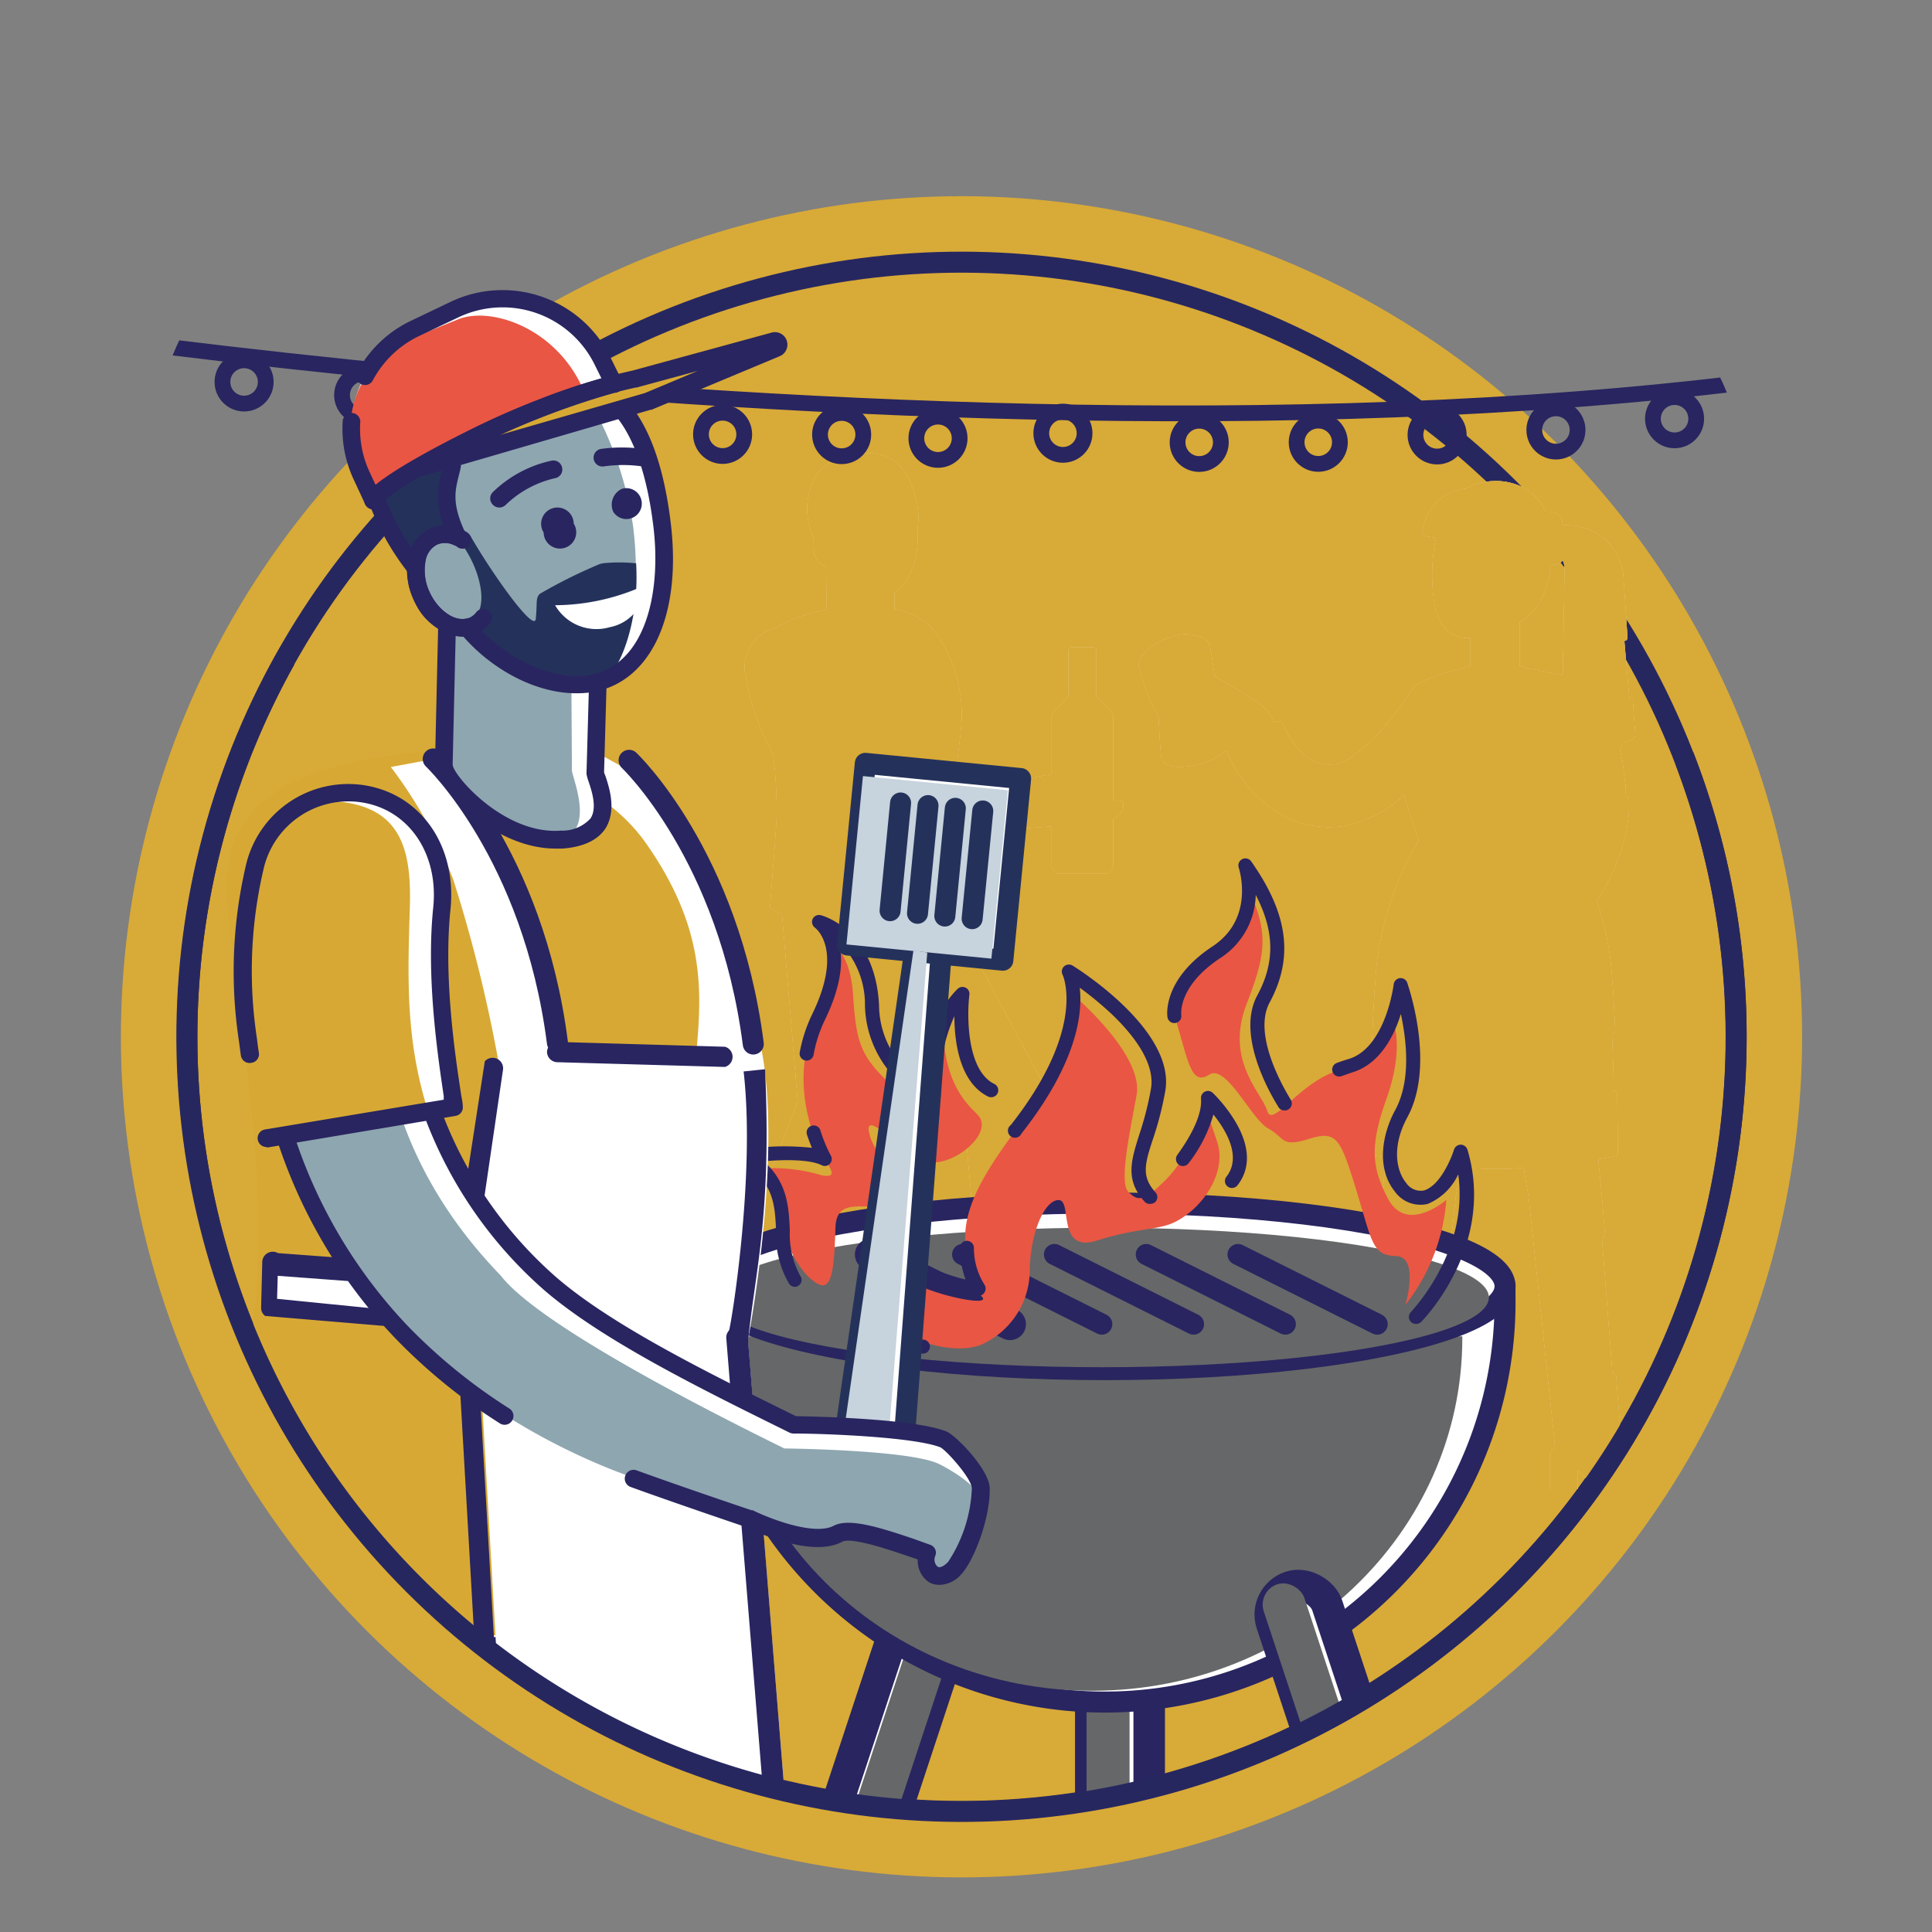 <svg xmlns="http://www.w3.org/2000/svg" xmlns:xlink="http://www.w3.org/1999/xlink" viewBox="0 0 183.87 183.87"><rect x="0" y="0" width="183.87" height="183.87" fill="#808080" stroke="none"/><defs><style>.cls-1,.cls-11,.cls-12,.cls-22,.cls-23,.cls-26,.cls-27,.cls-9{fill:none;}.cls-2{isolation:isolate;}.cls-3{clip-path:url(#clip-path);}.cls-14,.cls-16,.cls-17,.cls-18,.cls-24,.cls-4{fill:#fff;}.cls-5{fill:#7b8a98;}.cls-6{fill:#292561;}.cls-7,.cls-8{fill:#d8aa37;}.cls-15,.cls-25,.cls-8{mix-blend-mode:multiply;}.cls-9{stroke:#272760;}.cls-12,.cls-14,.cls-16,.cls-9{stroke-miterlimit:10;}.cls-16,.cls-17,.cls-24,.cls-26,.cls-27,.cls-9{stroke-width:2px;}.cls-10{clip-path:url(#clip-path-2);}.cls-11,.cls-12,.cls-14,.cls-16,.cls-17,.cls-18,.cls-22,.cls-23{stroke:#292560;}.cls-11,.cls-17,.cls-18,.cls-22,.cls-23,.cls-24,.cls-26,.cls-27{stroke-linecap:round;stroke-linejoin:round;}.cls-11,.cls-12{stroke-width:1.5px;}.cls-13{clip-path:url(#clip-path-3);}.cls-14,.cls-22{stroke-width:3px;}.cls-15{fill:#666768;}.cls-18{stroke-width:3.04px;}.cls-19{fill:#e95644;}.cls-20{fill:#292560;}.cls-21{fill:#d7a934;}.cls-23{stroke-width:4.6px;}.cls-24,.cls-26{stroke:#24325b;}.cls-25{fill:#c7d3dd;}.cls-27{stroke:#292561;}.cls-28{fill:#8ea6b0;}.cls-29{fill:#24325b;}.cls-30{fill:#272760;}</style><clipPath id="clip-path"><path class="cls-1" d="M-112.47,24.89a73.63,73.63,0,0,0-24.73,4.26,20.91,20.91,0,0,0-18.17-10.57A20.93,20.93,0,0,0-176.3,39.51a20.83,20.83,0,0,0,5.47,14.08,73.37,73.37,0,0,0-15.36,45,73.72,73.72,0,0,0,73.72,73.72A73.71,73.71,0,0,0-38.75,98.6,73.71,73.71,0,0,0-112.47,24.89Z"/></clipPath><clipPath id="clip-path-2"><path class="cls-1" d="M166.4,48.86c0-12.74-6.33-23.08-19.08-23.08a23.07,23.07,0,0,0-18.52,9.3,73.69,73.69,0,0,0-70-2.46A23.08,23.08,0,1,0,27.12,62.78a73.72,73.72,0,1,0,131.8,6C165.78,64.82,166.4,57.38,166.4,48.86Z"/></clipPath><clipPath id="clip-path-3"><path class="cls-1" d="M91.51,25a73.35,73.35,0,0,0-29.87,6.33,19.7,19.7,0,0,0-30.4,25A73.71,73.71,0,1,0,91.51,25Z"/></clipPath></defs><g class="cls-2"><g id="Layer_1" data-name="Layer 1"><g class="cls-3"><polygon class="cls-4" points="2.88 227.2 -9.63 239.64 -53.47 192.45 -40.95 180.02 2.88 227.2"/><polygon class="cls-5" points="-41.15 180.2 2.65 227.41 -6.99 237.2 -50.79 189.98 -41.15 180.2"/><path class="cls-6" d="M3.32,228.18h0a1,1,0,0,1-1.4-.06l-43.59-47.43a1,1,0,0,1,0-1.41h0a1,1,0,0,1,1.4.06L3.37,226.77A1,1,0,0,1,3.32,228.18Z"/></g><circle class="cls-7" cx="91.51" cy="98.67" r="80" transform="translate(-42.97 93.61) rotate(-45)"/><path class="cls-4" d="M111.44,139.67a3.6,3.6,0,0,0-3.6-3.6h-2.39a6.36,6.36,0,0,1-2.59-.54.31.31,0,0,0-.09-.62L101,114.85a.31.31,0,0,0,.29-.34l-.75-8.39a5.4,5.4,0,0,0-.87-2.27c-.07-.14-.15-.28-.23-.42-1.9-3.49-6-11.22-9.23-17.22.41-.18.64-.3.68-.32a.3.3,0,0,0,.15-.34l-.8-4h.27a16.48,16.48,0,0,0,2-.12.32.32,0,0,0,.29-.31,19.11,19.11,0,0,0,4.06-.82.33.33,0,0,0,.28.15.32.32,0,0,0,.31-.33c0-.4,0-.82-.08-1.28l2.72-.21v3.7a.82.82,0,0,0,.83.82h4.2a.82.82,0,0,0,.82-.82V77.93a1.25,1.25,0,0,0,.36-.2c.89-.71.54-1.39.52-1.42a.32.32,0,0,0-.25-.17l-.63,0V68.26c0-.34-.34-.7-.9-1.25a4.5,4.5,0,0,1-.71-.81V61.92a.32.32,0,0,0-.32-.32h-2a.32.32,0,0,0-.32.32V66.2A4.5,4.5,0,0,1,101,67c-.56.55-.91.91-.91,1.25v5.45c-.73.12-1.52.26-1.87.34a7.82,7.82,0,0,0-1.42.66c0-.23-.09-.47-.13-.71a.34.34,0,0,0-.15-.22.31.31,0,0,0-.25,0l-.46.13a16.92,16.92,0,0,1-3.92.78c-.37,0-.72,0-1.08,0,.31-2.37.59-4.7.67-5.68a13.4,13.4,0,0,0-2.36-8.69,6,6,0,0,0-4-2.32l0-1.54a3.81,3.81,0,0,0,1.17-1.22,8.33,8.33,0,0,0,1.05-4c0-.41,0-.79,0-1.16a6.58,6.58,0,0,0-.09-2.23C86.56,45,85.37,42.49,81,43.27a4.81,4.81,0,0,0-3.34,2,6.33,6.33,0,0,0-.61,4.8,6.26,6.26,0,0,0,.4,1.2,2.41,2.41,0,0,0-.07.48,1.28,1.28,0,0,0,0,.19,2.35,2.35,0,0,0,.1.59,1.05,1.05,0,0,0,0,.19l0,0,.06.14v0l.07.15v0a2.11,2.11,0,0,0,.93.94h0l.08,0,.07,4.09a14.6,14.6,0,0,0-5,1.8,3.49,3.49,0,0,0-1,.4A3.81,3.81,0,0,0,71,64.46a22.34,22.34,0,0,0,2.44,7l.13.24a39.33,39.33,0,0,1,.33,6.55c-.08,1.13-.15,2.18-.22,3.11l-.38,4.85a.33.33,0,0,0,.13.29,4.67,4.67,0,0,0,1,.46l1.5,17.94L65.29,132.07a.32.32,0,0,0,.16.4l.79.4a1.91,1.91,0,0,0-.37.38l-1.51,2.08,5.34,3.89.5-.68,1.08,1h8.09a3.6,3.6,0,0,0-3.6-3.6H73.42a.32.32,0,0,0-.17-.26l0,0,7.9-20.15h0a.25.25,0,0,0,.12,0,.31.31,0,0,0,.3-.2l2.67-6.82a4.1,4.1,0,0,0,.6-2l.25-8.86,6.89,11L94.39,136a.33.33,0,0,0,.11.22.32.32,0,0,0,.21.08h0l1.07-.09a1.88,1.88,0,0,0-.24.94v2.57h6.61v-.84l1.51.84Z"/><path class="cls-7" d="M111.44,139.67a3.6,3.6,0,0,0-3.6-3.6h-2.39a6.36,6.36,0,0,1-2.59-.54.31.31,0,0,0-.09-.62L101,114.85a.31.31,0,0,0,.29-.34l-.75-8.39a5.4,5.4,0,0,0-.87-2.27c-.07-.14-.15-.28-.23-.42-1.9-3.49-6-11.22-9.23-17.22.41-.18.64-.3.68-.32a.3.3,0,0,0,.15-.34l-.8-4h.27a16.48,16.48,0,0,0,2-.12.32.32,0,0,0,.29-.31,19.11,19.11,0,0,0,4.06-.82.33.33,0,0,0,.28.15.32.32,0,0,0,.31-.33c0-.4,0-.82-.08-1.28l2.72-.21v3.7a.82.82,0,0,0,.83.82h4.2a.82.82,0,0,0,.82-.82V77.93a1.25,1.25,0,0,0,.36-.2c.89-.71.54-1.39.52-1.42a.32.32,0,0,0-.25-.17l-.63,0V68.26c0-.34-.34-.7-.9-1.25a4.5,4.5,0,0,1-.71-.81V61.92a.32.32,0,0,0-.32-.32h-2a.32.32,0,0,0-.32.32V66.2A4.5,4.5,0,0,1,101,67c-.56.55-.91.91-.91,1.25v5.45c-.73.12-1.52.26-1.87.34a7.82,7.82,0,0,0-1.42.66c0-.23-.09-.47-.13-.71a.34.34,0,0,0-.15-.22.31.31,0,0,0-.25,0l-.46.13a16.92,16.92,0,0,1-3.92.78c-.37,0-.72,0-1.08,0,.31-2.37.59-4.7.67-5.68a13.4,13.4,0,0,0-2.36-8.69,6,6,0,0,0-4-2.32l0-1.54a3.81,3.81,0,0,0,1.17-1.22,8.33,8.33,0,0,0,1.05-4c0-.41,0-.79,0-1.16a6.58,6.58,0,0,0-.09-2.23C86.56,45,85.37,42.49,81,43.27a4.81,4.81,0,0,0-3.34,2,6.33,6.33,0,0,0-.61,4.8,6.26,6.26,0,0,0,.4,1.2,2.41,2.41,0,0,0-.07.48,1.28,1.28,0,0,0,0,.19,2.35,2.35,0,0,0,.1.59,1.05,1.05,0,0,0,0,.19l0,0,.06.14v0l.07.15v0a2.11,2.11,0,0,0,.93.94h0l.08,0,.07,4.09a14.6,14.6,0,0,0-5,1.8,3.49,3.49,0,0,0-1,.4A3.81,3.81,0,0,0,71,64.46a22.34,22.34,0,0,0,2.44,7l.13.24a39.33,39.33,0,0,1,.33,6.55c-.08,1.13-.15,2.18-.22,3.11l-.38,4.85a.33.33,0,0,0,.13.29,4.67,4.67,0,0,0,1,.46l1.5,17.94L65.29,132.07a.32.32,0,0,0,.16.4l.79.4a1.91,1.91,0,0,0-.37.38l-1.51,2.08,5.34,3.89.5-.68,1.08,1h8.09a3.6,3.6,0,0,0-3.6-3.6H73.42a.32.32,0,0,0-.17-.26l0,0,7.9-20.15h0a.25.25,0,0,0,.12,0,.31.31,0,0,0,.3-.2l2.67-6.82a4.1,4.1,0,0,0,.6-2l.25-8.86,6.89,11L94.39,136a.33.33,0,0,0,.11.22.32.32,0,0,0,.21.08h0l1.07-.09a1.88,1.88,0,0,0-.24.94v2.57h6.61v-.84l1.51.84Z"/><path class="cls-8" d="M111.44,139.67a3.6,3.6,0,0,0-3.6-3.6h-2.39a6.36,6.36,0,0,1-2.59-.54.31.31,0,0,0-.09-.62L101,114.85a.31.31,0,0,0,.29-.34l-.75-8.39a5.4,5.4,0,0,0-.87-2.27c-.07-.14-.15-.28-.23-.42-1.9-3.49-6-11.22-9.23-17.22.41-.18.64-.3.68-.32a.3.3,0,0,0,.15-.34l-.8-4h.27a16.48,16.48,0,0,0,2-.12.32.32,0,0,0,.29-.31,19.11,19.11,0,0,0,4.06-.82.33.33,0,0,0,.28.15.32.32,0,0,0,.31-.33c0-.4,0-.82-.08-1.28l2.72-.21v3.7a.82.82,0,0,0,.83.82h4.2a.82.82,0,0,0,.82-.82V77.93a1.25,1.25,0,0,0,.36-.2c.89-.71.54-1.39.52-1.42a.32.32,0,0,0-.25-.17l-.63,0V68.26c0-.34-.34-.7-.9-1.25a4.5,4.5,0,0,1-.71-.81V61.92a.32.32,0,0,0-.32-.32h-2a.32.32,0,0,0-.32.32V66.2A4.5,4.5,0,0,1,101,67c-.56.55-.91.91-.91,1.25v5.45c-.73.12-1.52.26-1.87.34a7.82,7.82,0,0,0-1.42.66c0-.23-.09-.47-.13-.71a.34.34,0,0,0-.15-.22.31.31,0,0,0-.25,0l-.46.13a16.92,16.92,0,0,1-3.92.78c-.37,0-.72,0-1.08,0,.31-2.37.59-4.7.67-5.68a13.4,13.4,0,0,0-2.36-8.69,6,6,0,0,0-4-2.32l0-1.54a3.81,3.81,0,0,0,1.17-1.22,8.33,8.33,0,0,0,1.05-4c0-.41,0-.79,0-1.16a6.58,6.58,0,0,0-.09-2.23C86.56,45,85.37,42.49,81,43.27a4.81,4.81,0,0,0-3.34,2,6.33,6.33,0,0,0-.61,4.8,6.26,6.26,0,0,0,.4,1.2,2.41,2.41,0,0,0-.07.48,1.28,1.28,0,0,0,0,.19,2.35,2.35,0,0,0,.1.59,1.05,1.05,0,0,0,0,.19l0,0,.06.14v0l.07.15v0a2.11,2.11,0,0,0,.93.94h0l.08,0,.07,4.09a14.6,14.6,0,0,0-5,1.8,3.49,3.49,0,0,0-1,.4A3.81,3.81,0,0,0,71,64.46a22.34,22.34,0,0,0,2.44,7l.13.24a39.33,39.33,0,0,1,.33,6.55c-.08,1.13-.15,2.18-.22,3.11l-.38,4.85a.33.33,0,0,0,.13.29,4.67,4.67,0,0,0,1,.46l1.5,17.94L65.29,132.07a.32.32,0,0,0,.16.4l.79.4a1.91,1.91,0,0,0-.37.38l-1.51,2.08,5.34,3.89.5-.68,1.08,1h8.09a3.6,3.6,0,0,0-3.6-3.6H73.42a.32.32,0,0,0-.17-.26l0,0,7.9-20.15h0a.25.25,0,0,0,.12,0,.31.31,0,0,0,.3-.2l2.67-6.82a4.1,4.1,0,0,0,.6-2l.25-8.86,6.89,11L94.39,136a.33.33,0,0,0,.11.22.32.32,0,0,0,.21.08h0l1.07-.09a1.88,1.88,0,0,0-.24.94v2.57h6.61v-.84l1.51.84Z"/><circle class="cls-9" cx="91.51" cy="98.67" r="73.72" transform="translate(-42.97 93.61) rotate(-45)"/><g class="cls-10"><path class="cls-4" d="M157.2,138.68l-2.82-.48L153.8,131a.33.33,0,0,0-.35-.29l-1-12.89a.32.32,0,0,0,.29-.34l-.3-3.67-.34-3.5,1.6-.28a.32.32,0,0,0,.26-.32s0-2.41-.06-5.58a.32.32,0,0,0-.33-.31h0c0-1.68-.09-3.55-.16-5.43h0a.31.31,0,0,0,.3-.33c-.1-2.49-.24-4.59-.4-6.24a26.88,26.88,0,0,0-1.36-6.06,19.52,19.52,0,0,0,2.66-6,12.82,12.82,0,0,0,.43-3.58.31.31,0,0,0-.32-.31h0c0-.1,0-.19,0-.28,0-.45,0-.9-.1-1.36l-.09-.82a18,18,0,0,0-.39-2.21h0a.32.32,0,0,0,.23-.39s0-.08,0-.12a2.08,2.08,0,0,0,1.11-.44.48.48,0,0,0,.14-.35l-.22-3.13a.32.32,0,0,0-.34-.29h0L154.59,61h0a.32.32,0,0,0,.3-.34l-.38-5.55A5.31,5.31,0,0,0,149.35,50h-.66l0-.29a1.07,1.07,0,0,0-1.17-.95h-.14a1.34,1.34,0,0,0-.27.07,4.66,4.66,0,0,0-2.81-2.72,5.85,5.85,0,0,0-4.77.4,4.62,4.62,0,0,0-4.15,4.13.32.32,0,0,0,.26.36l1,.19a.59.59,0,0,0,0,.13,17.82,17.82,0,0,0-.2,5.57c.26,2.16,1.06,3.35,2.52,3.74a2.48,2.48,0,0,0,.61.07l.38,0v2.69l-1,.29c-.74.16-4.26,1-4.77,2.24l0,0c-1.7,2.7-5.11,6.57-7.11,6.82-3.39.44-4.88-3.72-5-3.91h0a.31.31,0,0,0-.4-.18l-.06,0-.34.12a6.4,6.4,0,0,0-.29-.59,5,5,0,0,0-1.23-1.29l-.06-.05c-.38-.23-3.64-2.27-4.1-2.48h0c-.2-1.41-.41-2.79-.47-3a1.16,1.16,0,0,0-.84-.7,3.71,3.71,0,0,0-2.92,0,5.49,5.49,0,0,0-1.78.89,1.8,1.8,0,0,0-.2.18,1.5,1.5,0,0,0-.21.24,3,3,0,0,0-.26.22,1.28,1.28,0,0,0-.5,1.27s0,.07.05.15a14.69,14.69,0,0,0,1.75,4.44.49.49,0,0,0,.06.17c.06,1.24.2,3.7.28,3.94.14.46.65.74,1.44.81a6.81,6.81,0,0,0,2.38-.33,6.2,6.2,0,0,0,2.34-1.25c1,2.52,3.64,6.29,8,7.14a9.11,9.11,0,0,0,1.81.18,9.58,9.58,0,0,0,1.3-.09,11.43,11.43,0,0,0,5.83-3c.48,1.65,1,3.37,1.39,4.36a29.85,29.85,0,0,0-4,11.74c-.64,6.51-.65,17.78-.65,17.89a.32.32,0,0,0,.26.32l1.26.22-.35,3.57-2,24.42-2.82.48a2.42,2.42,0,0,0-2.42,2.42v.61h7.69l1.81-1.81v1.81h2.65v-3a1.43,1.43,0,0,0-.51-1.09l1.24-11.37a.33.33,0,0,0-.28-.36l.88-8.12h0a.33.33,0,0,0,.36-.29l.38-3.51.48-2.82c1.1.09,2.19.15,3.17.15s1.83,0,2.82-.12l.48,2.79L148,137.63a1.43,1.43,0,0,0-.5,1.09v3h2.65V139.9l1.81,1.81h7.69v-.61A2.42,2.42,0,0,0,157.2,138.68ZM148.74,64.3l-.29-.07c-1.23-.3-2.48-.51-2.85-.57l-.07,0-.91-.27,0-4.16c1-.58,2.63-2.07,3-5.49l.16,0H148a1.06,1.06,0,0,0,.71-.39l0-.06a2.14,2.14,0,0,1,.2,1Z"/><path class="cls-7" d="M157.2,138.68l-2.82-.48L153.8,131a.33.33,0,0,0-.35-.29l-1-12.89a.32.32,0,0,0,.29-.34l-.3-3.67-.34-3.5,1.6-.28a.32.32,0,0,0,.26-.32s0-2.41-.06-5.58a.32.32,0,0,0-.33-.31h0c0-1.68-.09-3.55-.16-5.43h0a.31.31,0,0,0,.3-.33c-.1-2.49-.24-4.59-.4-6.24a26.88,26.88,0,0,0-1.36-6.06,19.52,19.52,0,0,0,2.66-6,12.82,12.82,0,0,0,.43-3.58.31.31,0,0,0-.32-.31h0c0-.1,0-.19,0-.28,0-.45,0-.9-.1-1.36l-.09-.82a18,18,0,0,0-.39-2.21h0a.32.32,0,0,0,.23-.39s0-.08,0-.12a2.08,2.08,0,0,0,1.11-.44.48.48,0,0,0,.14-.35l-.22-3.13a.32.32,0,0,0-.34-.29h0L154.59,61h0a.32.32,0,0,0,.3-.34l-.38-5.55A5.31,5.31,0,0,0,149.35,50h-.66l0-.29a1.07,1.07,0,0,0-1.17-.95h-.14a1.34,1.34,0,0,0-.27.07,4.66,4.66,0,0,0-2.81-2.72,5.85,5.85,0,0,0-4.77.4,4.62,4.62,0,0,0-4.15,4.13.32.32,0,0,0,.26.36l1,.19a.59.59,0,0,0,0,.13,17.82,17.82,0,0,0-.2,5.57c.26,2.16,1.06,3.35,2.52,3.74a2.48,2.48,0,0,0,.61.07l.38,0v2.69l-1,.29c-.74.16-4.26,1-4.77,2.24l0,0c-1.7,2.7-5.11,6.57-7.11,6.82-3.39.44-4.88-3.72-5-3.91h0a.31.31,0,0,0-.4-.18l-.06,0-.34.12a6.4,6.4,0,0,0-.29-.59,5,5,0,0,0-1.23-1.29l-.06-.05c-.38-.23-3.64-2.27-4.1-2.48h0c-.2-1.41-.41-2.79-.47-3a1.16,1.16,0,0,0-.84-.7,3.71,3.71,0,0,0-2.92,0,5.49,5.49,0,0,0-1.78.89,1.8,1.8,0,0,0-.2.18,1.5,1.5,0,0,0-.21.24,3,3,0,0,0-.26.22,1.28,1.28,0,0,0-.5,1.27s0,.07.05.15a14.69,14.69,0,0,0,1.75,4.44.49.49,0,0,0,.06.17c.06,1.24.2,3.7.28,3.94.14.46.65.74,1.44.81a6.81,6.81,0,0,0,2.38-.33,6.2,6.2,0,0,0,2.34-1.25c1,2.52,3.64,6.29,8,7.14a9.11,9.11,0,0,0,1.81.18,9.58,9.58,0,0,0,1.3-.09,11.43,11.43,0,0,0,5.83-3c.48,1.65,1,3.37,1.39,4.36a29.85,29.85,0,0,0-4,11.74c-.64,6.51-.65,17.78-.65,17.89a.32.32,0,0,0,.26.32l1.26.22-.35,3.57-2,24.42-2.82.48a2.42,2.42,0,0,0-2.42,2.42v.61h7.69l1.81-1.81v1.81h2.65v-3a1.43,1.43,0,0,0-.51-1.09l1.24-11.37a.33.33,0,0,0-.28-.36l.88-8.12h0a.33.33,0,0,0,.36-.29l.38-3.51.48-2.82c1.1.09,2.19.15,3.17.15s1.83,0,2.82-.12l.48,2.79L148,137.63a1.43,1.43,0,0,0-.5,1.09v3h2.65V139.9l1.81,1.81h7.69v-.61A2.42,2.42,0,0,0,157.2,138.68ZM148.74,64.3l-.29-.07c-1.23-.3-2.48-.51-2.85-.57l-.07,0-.91-.27,0-4.16c1-.58,2.63-2.07,3-5.49l.16,0H148a1.06,1.06,0,0,0,.71-.39l0-.06a2.14,2.14,0,0,1,.2,1Z"/><path class="cls-8" d="M157.2,138.68l-2.82-.48L153.8,131a.33.33,0,0,0-.35-.29l-1-12.89a.32.32,0,0,0,.29-.34l-.3-3.67-.34-3.5,1.6-.28a.32.32,0,0,0,.26-.32s0-2.41-.06-5.58a.32.32,0,0,0-.33-.31h0c0-1.68-.09-3.55-.16-5.43h0a.31.31,0,0,0,.3-.33c-.1-2.49-.24-4.59-.4-6.24a26.88,26.88,0,0,0-1.36-6.06,19.52,19.52,0,0,0,2.66-6,12.82,12.82,0,0,0,.43-3.58.31.31,0,0,0-.32-.31h0c0-.1,0-.19,0-.28,0-.45,0-.9-.1-1.36l-.09-.82a18,18,0,0,0-.39-2.21h0a.32.32,0,0,0,.23-.39s0-.08,0-.12a2.08,2.08,0,0,0,1.11-.44.48.48,0,0,0,.14-.35l-.22-3.13a.32.32,0,0,0-.34-.29h0L154.59,61h0a.32.32,0,0,0,.3-.34l-.38-5.55A5.31,5.31,0,0,0,149.35,50h-.66l0-.29a1.07,1.07,0,0,0-1.17-.95h-.14a1.34,1.34,0,0,0-.27.07,4.66,4.66,0,0,0-2.81-2.72,5.85,5.85,0,0,0-4.77.4,4.62,4.62,0,0,0-4.15,4.13.32.32,0,0,0,.26.36l1,.19a.59.59,0,0,0,0,.13,17.82,17.82,0,0,0-.2,5.57c.26,2.16,1.06,3.35,2.52,3.74a2.48,2.48,0,0,0,.61.07l.38,0v2.69l-1,.29c-.74.16-4.26,1-4.77,2.24l0,0c-1.7,2.7-5.11,6.57-7.11,6.82-3.39.44-4.88-3.72-5-3.91h0a.31.31,0,0,0-.4-.18l-.06,0-.34.12a6.4,6.4,0,0,0-.29-.59,5,5,0,0,0-1.23-1.29l-.06-.05c-.38-.23-3.64-2.27-4.1-2.48h0c-.2-1.41-.41-2.79-.47-3a1.16,1.16,0,0,0-.84-.7,3.71,3.71,0,0,0-2.92,0,5.49,5.49,0,0,0-1.78.89,1.8,1.8,0,0,0-.2.18,1.5,1.5,0,0,0-.21.24,3,3,0,0,0-.26.22,1.28,1.28,0,0,0-.5,1.27s0,.07.05.15a14.69,14.69,0,0,0,1.75,4.44.49.49,0,0,0,.06.17c.06,1.24.2,3.7.28,3.94.14.46.65.74,1.44.81a6.81,6.81,0,0,0,2.38-.33,6.2,6.2,0,0,0,2.34-1.25c1,2.52,3.64,6.29,8,7.14a9.11,9.11,0,0,0,1.81.18,9.58,9.58,0,0,0,1.3-.09,11.43,11.43,0,0,0,5.83-3c.48,1.65,1,3.37,1.39,4.36a29.85,29.85,0,0,0-4,11.74c-.64,6.51-.65,17.78-.65,17.89a.32.32,0,0,0,.26.32l1.26.22-.35,3.57-2,24.42-2.82.48a2.42,2.42,0,0,0-2.42,2.42v.61h7.69l1.81-1.81v1.81h2.65v-3a1.43,1.43,0,0,0-.51-1.09l1.24-11.37a.33.33,0,0,0-.28-.36l.88-8.12h0a.33.33,0,0,0,.36-.29l.38-3.51.48-2.82c1.1.09,2.19.15,3.17.15s1.83,0,2.82-.12l.48,2.79L148,137.63a1.43,1.43,0,0,0-.5,1.09v3h2.65V139.9l1.81,1.81h7.69v-.61A2.42,2.42,0,0,0,157.2,138.68ZM148.74,64.3l-.29-.07c-1.23-.3-2.48-.51-2.85-.57l-.07,0-.91-.27,0-4.16c1-.58,2.63-2.07,3-5.49l.16,0H148a1.06,1.06,0,0,0,.71-.39l0-.06a2.14,2.14,0,0,1,.2,1Z"/><path class="cls-11" d="M-5.31,30.09s130.69,21.16,206.5-.52"/><circle class="cls-12" cx="11.84" cy="35.11" r="2.06"/><circle class="cls-12" cx="89.27" cy="41.71" r="2.06"/><circle class="cls-12" cx="101.16" cy="41.23" r="2.06"/><circle class="cls-12" cx="23.23" cy="36.35" r="2.06"/><circle class="cls-12" cx="34.61" cy="37.6" r="2.06"/><circle class="cls-12" cx="46" cy="38.85" r="2.06"/><circle class="cls-12" cx="57.38" cy="40.09" r="2.06"/><circle class="cls-12" cx="68.77" cy="41.34" r="2.06"/><circle class="cls-12" cx="80.1" cy="41.36" r="2.06"/><circle class="cls-12" cx="114.13" cy="42.1" r="2.06"/><circle class="cls-12" cx="125.46" cy="42.09" r="2.06"/><circle class="cls-12" cx="136.77" cy="41.39" r="2.06"/><circle class="cls-12" cx="148.08" cy="40.92" r="2.06"/><circle class="cls-12" cx="159.37" cy="39.85" r="2.06"/><circle class="cls-12" cx="170.67" cy="39.05" r="2.06"/><circle class="cls-12" cx="181.9" cy="36.61" r="2.06"/></g><g class="cls-13"><rect class="cls-14" x="79.06" y="149.79" width="5.56" height="48.45" rx="2.78" transform="translate(58.7 -16.89) rotate(18.28)"/><rect class="cls-15" x="79.82" y="155.56" width="4.02" height="42.54" rx="2.01" transform="translate(59.59 -16.74) rotate(18.28)"/><rect class="cls-14" x="103.81" y="143.4" width="5.56" height="48.45" rx="2.78" transform="translate(213.18 335.24) rotate(-180)"/><rect class="cls-15" x="103.41" y="156.24" width="4.09" height="35.6" rx="2.04" transform="translate(210.91 348.09) rotate(-180)"/><path class="cls-16" d="M143.23,123.12v.17a38.08,38.08,0,1,1-76.15,0v-.17Z"/><path class="cls-15" d="M139.17,127.18s0,.1,0,.15c0,18.55-15.77,33.58-35.22,33.58s-35.21-15-35.21-33.58v-.15Z"/><ellipse class="cls-16" cx="105.16" cy="122.42" rx="38.08" ry="7.93"/><ellipse class="cls-15" cx="104.88" cy="123.48" rx="36.82" ry="6.64"/><line class="cls-17" x1="131.07" y1="126.02" x2="117.82" y2="119.39"/><line class="cls-17" x1="122.33" y1="126.02" x2="109.09" y2="119.39"/><line class="cls-17" x1="113.59" y1="126.02" x2="100.35" y2="119.39"/><line class="cls-17" x1="104.86" y1="126.02" x2="91.61" y2="119.39"/><line class="cls-18" x1="96.12" y1="126.02" x2="82.88" y2="119.39"/><path class="cls-19" d="M111.82,116.3c2.72-1.36,5-4.8,4-7.7l-1-2.9s-1.65,4.36-3.84,6.55-2.71,2.06-3.59,1.18.07-5.35.78-9.2-6-9.52-6-9.52a17.82,17.82,0,0,1-3.6,10.21c-3.82,5.34-7.64,9.78-6.52,14.65,0,0,.47,2.92,1.39,3.83s-3.46.11-6-1.06-3.33-1.74-3.33-3.17-2.61,4.63.78,7,7.11,2.52,8.68,1.72A7.77,7.77,0,0,0,98,121.14c0-3.72,1.39-6.93,2.75-6.93s-.26,5.09,3.66,3.85S110.21,117.1,111.82,116.3Z"/><path class="cls-20" d="M117.24,113.06a.66.66,0,0,0,.53-.25c1.24-1.58,1.2-3.63-.12-5.93a13.92,13.92,0,0,0-2.23-2.87.66.66,0,0,0-.74-.12.67.67,0,0,0-.38.66c.11,1.32-.67,3.18-2.26,5.37a.68.68,0,0,0,.15.93.67.67,0,0,0,.93-.15,13.5,13.5,0,0,0,2.36-4.63c1.16,1.44,2.74,4,1.24,5.92a.66.66,0,0,0,.52,1.07Z"/><path class="cls-20" d="M109.51,114.57a.7.7,0,0,0,.44-.17.67.67,0,0,0,0-.94c-1.34-1.5-1-2.7-.21-5.09a31.39,31.39,0,0,0,1.16-4.54c1-5.8-8.42-11.69-8.83-11.94a.68.68,0,0,0-.8.08.67.67,0,0,0-.14.8s2.38,5-4.93,14.3a.67.67,0,1,0,1,.83c5.35-6.79,5.84-11.49,5.56-13.9a32.27,32.27,0,0,1,3.08,2.55c1.92,1.84,4.12,4.55,3.7,7.06a30.44,30.44,0,0,1-1.11,4.36c-.79,2.51-1.36,4.32.49,6.38A.65.65,0,0,0,109.51,114.57Z"/><path class="cls-20" d="M87.75,128.82h.19a.67.67,0,0,0-.07-1.33A4.8,4.8,0,0,1,84,125.74c-1.1-1.62-1-4.35.41-7.95a6.23,6.23,0,0,0,2.53,3.41A20.16,20.16,0,0,0,93,123.32a.66.66,0,0,0,.69-.31.68.68,0,0,0,0-.75,6.48,6.48,0,0,1-1-3.52.68.68,0,0,0-.69-.65.67.67,0,0,0-.65.68,9.19,9.19,0,0,0,.54,3,16.6,16.6,0,0,1-4.3-1.66c-2.14-1.3-2.33-4.51-2.33-4.54a.68.68,0,0,0-.54-.62.67.67,0,0,0-.74.38c-2.34,5.1-2.72,8.88-1.12,11.22A6,6,0,0,0,87.75,128.82Z"/><path class="cls-19" d="M93.21,106.3c-.51-.76-3.42-2.46-3.47-8.79,0,0-1.35,3.87-.87,6.74a5.34,5.34,0,0,1-4.76-1.68c-2.29-2.27-2.66-3.78-2.92-7.87s-2-4.85-2-4.85,1.16,1.84-1.56,7.5.12,11.88.83,12.94,1.2,1.85-.27,1.56a16.16,16.16,0,0,0-5.55-.65s1.43.49,1.75,4.4,2.7,6.5,3.79,6.71,1.23-2.22,1.33-5.45,3.12-1.39,5.58-2.37-1.6-3.77-2.33-6.5,3,1.58,5.23,2.48S94.45,108.14,93.21,106.3Z"/><path class="cls-20" d="M88.87,104.92a.65.65,0,0,0,.41-.15.66.66,0,0,0,.25-.58,15.23,15.23,0,0,1,1.3-7.48c0,2.49.51,6.32,3.21,7.65a.68.68,0,0,0,.9-.31.67.67,0,0,0-.31-.89c-2.66-1.3-2.61-6.59-2.37-8.52A.64.64,0,0,0,91.9,94a.67.67,0,0,0-.76.11c-2.71,2.65-3,7-3,9.11a8.7,8.7,0,0,1-4.48-7.55c-.36-7.14-5.33-8.52-5.55-8.57a.67.67,0,0,0-.77.36.69.69,0,0,0,.22.83c.11.08,2.72,2.1-.26,8.23a14.12,14.12,0,0,0-1.19,3.64.67.67,0,0,0,.54.77.68.68,0,0,0,.78-.54,12.65,12.65,0,0,1,1.06-3.29c1.71-3.51,1.76-5.92,1.33-7.49a8.41,8.41,0,0,1,2.5,6.13A10.28,10.28,0,0,0,85.61,103a9.26,9.26,0,0,0,3,1.9A.49.49,0,0,0,88.87,104.92Z"/><path class="cls-20" d="M75.62,122.47a.62.62,0,0,0,.37-.11.65.65,0,0,0,.18-.92,8.25,8.25,0,0,1-1-4.35c-.1-2.17-.21-4.58-2.5-6.57,1.85-.16,4.34-.21,5.52.37a.66.66,0,0,0,.87-.93,14.35,14.35,0,0,1-1-2.43.67.67,0,0,0-1.27.42c.16.49.33.93.48,1.29a24.67,24.67,0,0,0-6.49.16.67.67,0,0,0-.23,1.24c3.09,1.77,3.2,4,3.31,6.52a9.2,9.2,0,0,0,1.23,5A.67.67,0,0,0,75.62,122.47Z"/><path class="cls-19" d="M133.75,124.19a18.37,18.37,0,0,0,3.9-10s-3.79,3.32-5.58-.16c-1.51-2.91-1.74-4.92-.11-9.49s.72-7,.72-7a8.69,8.69,0,0,1-5.25,4.32c-3.83,1.14-6.32,5.57-6.83,3.86s-4-4.74-2-10.06c1.71-4.46,2.28-6.62.29-10.86,0,0,.31,3-1.59,4.58S111,94,112.09,97.71s1.37,5.58,3,4.56,4,4.25,5.61,5.13,1.18,1.83,3.84,1,3-.14,4.52,4.8,1.51,6.29,3.79,6.34S133.75,124.19,133.75,124.19Z"/><path class="cls-20" d="M122.27,105.68a.62.62,0,0,0,.37-.11.66.66,0,0,0,.19-.92c0-.06-3.81-5.86-2-9.24,2.31-4.28,1.77-8.43-1.76-13.44a.67.67,0,0,0-1.18.6c.06.19,1.54,4.83-2.48,7.49-4.81,3.17-4.33,6.61-4.3,6.75a.66.66,0,1,0,1.31-.21c0-.1-.32-2.76,3.73-5.43a7.33,7.33,0,0,0,3.36-6c1.81,3.48,1.83,6.45.15,9.56-2.22,4.09,1.85,10.35,2,10.61A.64.64,0,0,0,122.27,105.68Z"/><path class="cls-20" d="M134.78,126a.69.69,0,0,0,.48-.2c.29-.29,7.09-7.33,4.4-16.38a.68.68,0,0,0-.64-.48h0a.68.68,0,0,0-.64.47c-.29.93-1.36,3.45-2.87,3.89a1.68,1.68,0,0,1-1.7-.74c-.9-1.11-1.4-3.39.12-6.21,2.73-5,.09-12.51,0-12.82a.67.67,0,0,0-.7-.44.68.68,0,0,0-.59.58c0,.06-.77,6.07-4.3,7.12-.38.11-.76.24-1.13.38a.66.66,0,1,0,.48,1.24l1-.35c2.61-.77,4-3.47,4.63-5.56.54,2.51,1,6.38-.57,9.21-1.15,2.13-1.83,5.41,0,7.69a3,3,0,0,0,3.12,1.18,5.56,5.56,0,0,0,2.91-2.82c1.05,7.37-4.44,13-4.5,13.11a.66.66,0,0,0,0,.94A.7.7,0,0,0,134.78,126Z"/><rect class="cls-14" x="127.62" y="149.79" width="5.56" height="48.45" rx="2.78" transform="translate(308.8 298.35) rotate(161.72)"/><rect class="cls-15" x="127.13" y="149.56" width="4.07" height="48.45" rx="2.04" transform="translate(306.32 298.28) rotate(161.72)"/><polygon class="cls-4" points="41.42 145.38 68.79 141.79 76.35 212.34 79.84 274.75 58.75 276.41 54.48 210.07 41.37 145.39 41.42 145.38"/><polygon class="cls-19" points="65.56 141.75 73.13 212.3 76.61 274.71 58.75 276.46 54.48 210.11 41.37 145.43 65.56 141.75"/><path class="cls-20" d="M58.75,277.25h.06l21.09-1.66a.84.84,0,0,0,.78-.88L77.19,212.3l-7.56-70.6a.87.87,0,0,0-.32-.57.83.83,0,0,0-.63-.17l-27.43,3.59a.85.85,0,0,0-.71,1l13.11,64.63,1.55,24.2a.85.85,0,0,0,.9.78.84.84,0,0,0,.78-.89L55.32,210a.41.41,0,0,0,0-.11L42.37,146.1l25.68-3.36,7.47,69.69L79,274l-20.27,1.59a.85.85,0,0,0-.77.91A.83.83,0,0,0,58.75,277.25Z"/><path class="cls-4" d="M24.12,216.26l4.37-60.77c.44-3.48-.33-6.84,1.45-9.86L56,150.48,44.73,220.67,34.78,281H13.87Z"/><path class="cls-19" d="M24.63,216.26,29,155.49c.44-3.48-.34-6.84,1.45-9.86l22.29,4.85-11.3,70.19L31.49,281H14.39Z"/><path class="cls-20" d="M13.87,281.79H34.78a.85.85,0,0,0,.83-.7l10-60.28,11.31-70.2a.84.84,0,0,0-.68-1L30.1,144.8a.86.86,0,0,0-.88.4c-1.32,2.24-1.36,4.64-1.4,7a29.17,29.17,0,0,1-.16,3.22v.05L23.28,216.2a.84.84,0,1,0,1.68.12l4.37-60.75a33,33,0,0,0,.18-3.39,13.07,13.07,0,0,1,.88-5.61l24.69,4.58L43.9,220.54l-9.83,59.57H13.87a.84.84,0,1,0,0,1.68Z"/><path class="cls-4" d="M42,72.44c9.78-1.37,18.88-.45,22.62,6.21,4.26,7.59,8.07,16.13,7.47,22.25-.45,4.61-2.26,21.4-3.7,30.3l2.21,19.48s-6.84,6.62-24.5,6.24c-13.82-.3-20.57-5.73-20.57-5.73s1.1-14.36,2.25-26.87c1.09-11.86-4.05-32.82-2.81-38.65C26.67,77.51,32,73.84,42,72.44Z"/><path class="cls-21" d="M37.68,71.81c9.78-1.37,19.42,2.19,23.8,8.44,5.55,7.91,5.38,13.83,4.78,20-.45,4.61-3.1,21.33-4.53,30.22l2.64,20.8s-3.05,4.74-20.71,4.36c-13.82-.31-21.56-5.37-21.56-5.37s1.17-15.33,2.32-27.85c1.09-11.85-2.74-31.69-2.88-37.67C21.34,76.36,27.73,73.21,37.68,71.81Z"/><path class="cls-22" d="M52.44,157.16c-6.24.62-9.47-.27-15.46-2.11-.51-.15-11-2.69-11.46-2.86"/><path class="cls-23" d="M63.11,156.67h6.35"/><path class="cls-23" d="M52.5,162.72l-.39,14.13"/><polygon class="cls-24" points="80.39 136.77 85.75 141.04 89.58 90.65 87.07 90.4 80.39 136.77"/><rect class="cls-24" x="81.47" y="73.34" width="14.85" height="17.37" transform="translate(169.38 172.31) rotate(-174.41)"/><rect class="cls-25" x="81.31" y="74.49" width="13.86" height="16.1" transform="translate(168.02 173.29) rotate(-174.41)"/><line class="cls-26" x1="93.53" y1="77.18" x2="92.52" y2="87.43"/><line class="cls-26" x1="90.92" y1="76.93" x2="89.92" y2="87.18"/><line class="cls-26" x1="88.32" y1="76.67" x2="87.32" y2="86.92"/><line class="cls-26" x1="85.71" y1="76.42" x2="84.71" y2="86.67"/><polygon class="cls-25" points="80.41 135.55 84.6 136.39 88.25 90.65 86.93 90.47 80.41 135.55"/><path class="cls-4" d="M43.15,83.75A43,43,0,0,0,37.2,73l4-.75c1.54,2.35,4.24,3.94,6.31,8.86,2.47,5.84,4.13,14.35,5.49,19l15.9.45c-.09-2.33-1.41-11.89-3.72-16.34-1.73-3.33-8-10.48-10.74-12.43,0,0,2.57-.27,2.82.1l3.89,2.14c3.94,3,3.64,5.58,6.07,9.79s5.06,13.61,5.6,18.31c1.23,10.64-1.64,25.43-1.64,25.43l7.07,87.15-27.54,3.15-5.21-91.14-20.09-2.48.85-3.19,18.83,1.14,2.42-20.75A137.65,137.65,0,0,0,43.15,83.75Z"/><path class="cls-6" d="M72.81,101.76c.65,14.08-1,19.41-1.61,25.88l7,86.73a.93.93,0,0,1-.23.7,1,1,0,0,1-.65.33l-27.62,2.19h-.07a1,1,0,0,1-1-.91l-5.16-89.91-18.23-1.53a.94.94,0,0,1-.39-.79l.11-4.37a1,1,0,0,1,.5-.82,1,1,0,0,1,1,0l16.68,1.24,3-19.5a1,1,0,0,1,1.73.82l-3,20.47a1,1,0,0,1-.6.51.94.94,0,0,1-.78-.11l-17.06-1.27-.06,2.19,18.55,1.85a.91.91,0,0,1,.38.71l5.14,89.39,25.68-2-7-86.2a1,1,0,0,1,.26-.74c.14-.15,2.55-14.59,1.39-24.65"/><path class="cls-6" d="M68.93,101.54h0L53,101.09a1,1,0,0,1-.94-1,1,1,0,0,1,1-.93L69,99.62a1,1,0,0,1,0,1.92Z"/><path class="cls-27" d="M41.23,72.23s9.52,9,11.82,27"/><path class="cls-27" d="M59.87,72.36s9.52,9,11.82,27"/><path class="cls-4" d="M27.4,81.11C32,76.25,39.94,80.48,39,86.89a40.19,40.19,0,0,0,13.4,35.35c5.5,4.73,15.06,9.41,23.1,13.38,0,0,11.08.11,14.28,1.37.69.27,3.53,3.31,3.57,4.67a14.2,14.2,0,0,1-2.49,7.57c-1.66,1.79-3.16.06-2.61-1.44-2.23-.69-7-2.66-8.53-1.85-2.69,1.44-8.7-1.53-8.7-1.53h0c-4.56-1.54-10.65-3.64-12.88-4.54a61.9,61.9,0,0,1-10-5.08,53.16,53.16,0,0,1-10-8.15A48.64,48.64,0,0,1,24.9,95.14C24.71,91,24.3,84.41,27.4,81.11Z"/><path class="cls-28" d="M27.4,81.11c4.57-4.86,9.85-.49,9,5.92-1.6,13.25,1.95,24.74,11.25,34.36,3.55,4.6,18.94,12.5,27,16.46,0,0,11.27.11,14.47,1.37.69.27,4.14,2.17,4.17,3.53a10.41,10.41,0,0,1-2.33,6.48c-1.66,1.79-3.16.06-2.61-1.44-2.23-.69-7-2.66-8.53-1.85-2.69,1.44-8.89-1.59-8.89-1.59s-10.49-3.6-12.69-4.48a61.9,61.9,0,0,1-10-5.08c-3.65-2.31-7.29-4.76-10-8.15-7.23-9.12-12.73-19.78-13.25-31.5C24.71,91,24.3,84.41,27.4,81.11Z"/><path class="cls-20" d="M89.48,150.83a2.82,2.82,0,0,0,2-1c1.26-1.35,2.78-5.47,2.71-8.17,0-1.76-3.16-5-4.1-5.42C87,135,77.29,134.8,75.74,134.78l-.09-.05c-8.11-4-17.3-8.52-22.66-13.13A39.2,39.2,0,0,1,39.87,87a7.65,7.65,0,0,0-4.4-8.06,7.27,7.27,0,0,0-8.68,1.6C23.55,84,23.84,90.46,24,94.75l0,.42a49.41,49.41,0,0,0,13.49,32.06,53.89,53.89,0,0,0,10.14,8.27.84.84,0,0,0,.89-1.42,52.61,52.61,0,0,1-9.82-8,47.72,47.72,0,0,1-13-31l0-.42c-.18-4-.46-10.07,2.29-13a5.66,5.66,0,0,1,6.74-1.24,6,6,0,0,1,3.46,6.32,40.87,40.87,0,0,0,13.68,36.11c5.53,4.74,14.82,9.32,23,13.36l.26.13a.91.91,0,0,0,.36.09c3,0,11.48.33,14,1.31.62.32,3,3,3,3.91a13.61,13.61,0,0,1-2.26,7c-.15.15-.64.65-1,.45a.9.9,0,0,1-.23-1,.8.8,0,0,0,0-.66.82.82,0,0,0-.5-.43L87,146.47c-3.47-1.18-6.23-2-7.64-1.27-1.89,1-6.22-.72-7.73-1.47l-.11,0c-2.12-.71-7.43-2.52-10.92-3.79a.84.84,0,1,0-.57,1.58c3.47,1.26,8.74,3.06,10.9,3.79.84.41,6.31,3,9.22,1.42.88-.47,4.54.78,6.3,1.38l.89.3a2.46,2.46,0,0,0,1.09,2.18A2,2,0,0,0,89.48,150.83Z"/><path class="cls-4" d="M42,86.5A9.11,9.11,0,1,0,24.2,82.67a49.72,49.72,0,0,0,1.16,25.69l18.29-3A31.13,31.13,0,0,1,42,86.5Z"/><path class="cls-21" d="M39,86.56c.17-5-.52-9-5.44-10.07s-8.48,1.66-9.53,6.59A46.65,46.65,0,0,0,25.23,108l15.41-2.56C38.68,99,38.77,93.56,39,86.56Z"/><path class="cls-20" d="M25.36,109.2h.14l17.85-3a.82.82,0,0,0,.69-.94c0-.34-.1-.73-.17-1.18-.54-3.58-1.67-11-1-17.52.6-5.81-2.55-10.64-7.66-11.73A10,10,0,0,0,23.37,82.5a44.22,44.22,0,0,0-.63,16.58c.06.44.12.9.18,1.36a.84.84,0,0,0,1,.71.83.83,0,0,0,.71-1c-.07-.45-.13-.9-.18-1.34a42.51,42.51,0,0,1,.61-16,8.29,8.29,0,0,1,9.83-6.36c4.24.91,6.85,5,6.34,9.92-.69,6.69.46,14.29,1,17.94,0,.12,0,.24,0,.35l-17,2.83a.84.84,0,0,0,.13,1.67Z"/><path class="cls-29" d="M35.19,45.18c-1.16-3.49-1.68-5.55-.29-8.63,1-2.14,2.87-4.79,7.8-6.51,4.21-1.47,8.26-1.88,12.49,2.09,2.72,2.55,5.75,9.88,6.14,12.07,1.43,8.09,0,12.47-6.68,14.81S39.85,59.29,35.19,45.18Z"/><path class="cls-20" d="M39.59,55a.82.82,0,0,0,.53-.19.84.84,0,0,0,.13-1.18,22.78,22.78,0,0,1-3.85-7c-.9-2.61-.86-6.61,1-9.2a.84.84,0,1,0-1.38-1c-2.23,3.19-2.16,7.78-1.16,10.7a24.75,24.75,0,0,0,4.12,7.54A.84.84,0,0,0,39.59,55Z"/><path class="cls-4" d="M42.56,58.75l-.32,14C42,74,47.48,80.36,53.46,79.89s3.33-5.45,3.19-6.34L57,62.2Z"/><path class="cls-28" d="M42.56,58.75l-.32,14C42,74,46.92,80.39,52.9,79.91c3.89-.37,1.67-5.65,1.53-6.54l-.07-11.8Z"/><path class="cls-20" d="M43.15,75.88c-.86-.95-1.85-2.27-1.75-3.23l.32-13.92a.85.85,0,0,1,.33-.64.82.82,0,0,1,.71-.15l14.4,3.44a.84.84,0,0,1,.65.84l-.32,11.24c0,.1.08.26.13.39.35,1.06,1.09,3.27,0,5-.73,1.11-2.11,1.76-4.08,1.91-.23,0-.47,0-.7,0C49,80.75,45.33,78.29,43.15,75.88Zm.23-16.07-.3,12.93v.07c.18,1.14,5,6.66,10.31,6.24a3.61,3.61,0,0,0,2.81-1.16c.66-1,.11-2.63-.18-3.5a4.76,4.76,0,0,1-.2-.71.81.81,0,0,1,0-.16l.3-10.66Zm-.3,13Z"/><path class="cls-4" d="M41.29,51.06a2.77,2.77,0,0,1,2.27.06c-1.65-3.49-1-4.89-.53-6.79a4.73,4.73,0,0,1,1.61-5.19c1.76-.22,7-1.78,11.83-.36l-1.66-2.37a12.1,12.1,0,0,1,1.45.35c4.12,1.65,6,7.07,6.74,13.11,1,7.81-1.42,14.55-7.1,15.24-3.68.45-8.36-1.69-11.44-5.39-1.58.25-3.41-1-4.33-3.06C39.08,54.32,39.6,51.81,41.29,51.06Z"/><path class="cls-28" d="M41.29,51.06a2.77,2.77,0,0,1,2.27.06c-1.65-3.49-1-4.89-.53-6.79a4.73,4.73,0,0,1,1.61-5.19c1.76-.22,7-1.78,11.83-.36a33.79,33.79,0,0,1,3.78,11.3c1,7.82-1,14-4.16,15.08-3.53,1.17-8.55-1.74-11.63-5.44-1.58.25-3.41-1-4.33-3.06C39.08,54.32,39.6,51.81,41.29,51.06Z"/><path class="cls-29" d="M57.67,53.58a2.15,2.15,0,0,0-.83.2,48.61,48.61,0,0,0-5.49,2.75c-.39.47-.2.71-.36,2.37-.14,1.37-4.31-4.53-6.23-7.92l-.62,1.08c1.84,2.68,2.42,6.55.42,6.89,1.31,1.93,1.84,2.18,4.26,3.95a10.62,10.62,0,0,0,8.72,1.62c1.12-.24,3.36-4.85,3-10.91A15.57,15.57,0,0,0,57.67,53.58Z"/><path class="cls-20" d="M44.1,60.59H44A5.52,5.52,0,0,1,39.36,57a6.5,6.5,0,0,1-.5-3.91,3.74,3.74,0,0,1,2.08-2.8A3.2,3.2,0,0,1,42.19,50a7.92,7.92,0,0,1-.13-5.22c0-.15.07-.3.11-.45a5.58,5.58,0,0,1,1.93-5.85.87.87,0,0,1,.44-.19c.3,0,.76-.12,1.29-.23a26.87,26.87,0,0,1,8.73-.55l-.44-.63a.84.84,0,0,1,.82-1.31,11.67,11.67,0,0,1,1.57.38l.06,0c3.9,1.56,6.34,6.19,7.26,13.78,1.1,9-2,15.48-7.83,16.19a10,10,0,0,1-1.11.06C51.21,66,47.05,63.94,44.1,60.59ZM57.16,38.3a.84.84,0,0,1-.93,1.29c-3.74-1.1-7.71-.33-10.08.13L45,39.93a3.89,3.89,0,0,0-1.16,4.19.9.9,0,0,1,0,.4c-.05.23-.1.46-.16.68-.39,1.55-.69,2.77.63,5.56a.84.84,0,0,1-1.09,1.13,2,2,0,0,0-1.6-.07h0a2.16,2.16,0,0,0-1.12,1.61,4.8,4.8,0,0,0,.38,2.89c.75,1.66,2.22,2.76,3.43,2.57a.82.82,0,0,1,.78.29c2.86,3.42,7.26,5.52,10.7,5.1C61.32,63.61,63,56.61,62.17,50c-.53-4.33-1.86-9.68-5.14-11.86Z"/><path class="cls-20" d="M44,60.59a3.21,3.21,0,0,0,1.37-.29,3.25,3.25,0,0,0,1.29-1,.83.83,0,0,0-.15-1.18.84.84,0,0,0-1.18.14,1.68,1.68,0,0,1-.64.52,2.12,2.12,0,0,1-1.95-.24,5.12,5.12,0,0,1-2.27-5.1,1.9,1.9,0,0,1,3.11-1.34.84.84,0,1,0,.87-1.44,3.83,3.83,0,0,0-3.55-.36,3.74,3.74,0,0,0-2.08,2.8A6.82,6.82,0,0,0,41.94,60,4.12,4.12,0,0,0,44,60.59Z"/><path class="cls-4" d="M52.83,57.6a20.78,20.78,0,0,0,8.57-1.91,4.14,4.14,0,0,1-3.37,4A4.54,4.54,0,0,1,52.83,57.6Z"/><path class="cls-20" d="M47.53,48.3a.87.87,0,0,0,.61-.26,9.91,9.91,0,0,1,4.68-2.53.84.84,0,0,0,.68-1,.85.85,0,0,0-1-.67,11.47,11.47,0,0,0-5.6,3,.84.84,0,0,0,0,1.19A.85.85,0,0,0,47.53,48.3Z"/><path class="cls-20" d="M61.32,44.43a.85.85,0,0,0,.82-.66.84.84,0,0,0-.64-1,14.74,14.74,0,0,0-4.28-.05.84.84,0,1,0,.23,1.67,12.93,12.93,0,0,1,3.69,0Z"/><path class="cls-20" d="M58.36,48.7a1.47,1.47,0,1,0,.83-2.18A1.66,1.66,0,0,0,58.36,48.7Z"/><path class="cls-20" d="M51.74,50.68a1.55,1.55,0,1,0,2.86-.85,1.55,1.55,0,1,0-2.86.85Z"/><path class="cls-4" d="M46.44,41C40.58,43.8,36,46.61,35.52,47.63L34.46,45.4a10.58,10.58,0,0,1,5-14.11l3.81-1.82a10.6,10.6,0,0,1,14.12,5l1.06,2.23C57.38,36.44,52.3,38.23,46.44,41Z"/><path class="cls-19" d="M46.44,41C40.58,43.8,36,46.61,35.52,47.63L34.46,45.4a9.47,9.47,0,0,1,4.7-13.22l4.47-1.8c3.07-1.22,9.32.78,11.91,6.76A93.39,93.39,0,0,0,46.44,41Z"/><path class="cls-20" d="M58.26,37.05a.8.8,0,0,0,.37-.08A.84.84,0,0,0,59,35.84l-.85-1.72a11.45,11.45,0,0,0-15.23-5.41l-3.81,1.82A11.3,11.3,0,0,0,34,35.4a.84.84,0,0,0,.34,1.14.83.83,0,0,0,1.14-.34A9.77,9.77,0,0,1,39.84,32l3.81-1.81a9.77,9.77,0,0,1,13,4.63l.86,1.73A.83.83,0,0,0,58.26,37.05Z"/><path class="cls-20" d="M35.52,48.48a.8.8,0,0,0,.36-.09.84.84,0,0,0,.39-1.12L35.21,45a9.76,9.76,0,0,1-.92-4.87.84.84,0,0,0-1.67-.12,11.38,11.38,0,0,0,1.08,5.71L34.76,48A.83.83,0,0,0,35.52,48.48Z"/><path class="cls-21" d="M60.37,36.07l13.26-3.62a.35.35,0,0,1,.23.67L61.65,38.18,40,44.5a76.38,76.38,0,0,1,11.63-5.74A56.65,56.65,0,0,1,60.37,36.07Z"/><path class="cls-20" d="M39.23,44.84a.85.85,0,0,1,.33-1.06A77,77,0,0,1,51.33,38a57.71,57.71,0,0,1,8.86-2.73l13.22-3.61a1.19,1.19,0,0,1,.77,2.25L62,39l-.09,0L40.24,45.31l-.24,0A.84.84,0,0,1,39.23,44.84ZM66.4,35.3l-5.81,1.58-.08,0a56.18,56.18,0,0,0-8.59,2.65c-1.51.57-3,1.22-4.41,1.88l13.86-4Z"/><path class="cls-20" d="M35.52,48.48a.84.84,0,0,0,.76-.5c.38-.68,4.25-3.23,10.52-6.21a76.06,76.06,0,0,1,11.71-4.39l.1,0a.84.84,0,1,0-.45-1.61l-.1,0a77.21,77.21,0,0,0-12,4.49c-1.07.51-10.42,5-11.33,7a.84.84,0,0,0,.42,1.11A.85.85,0,0,0,35.52,48.48Z"/></g><path class="cls-30" d="M159.49,72.84A72.73,72.73,0,1,1,28,63.27c-.45-.58-.88-1.17-1.29-1.76A74.7,74.7,0,1,0,166.23,98.67a74.29,74.29,0,0,0-5.09-27.12A20.35,20.35,0,0,1,159.49,72.84Z"/></g></g></svg>